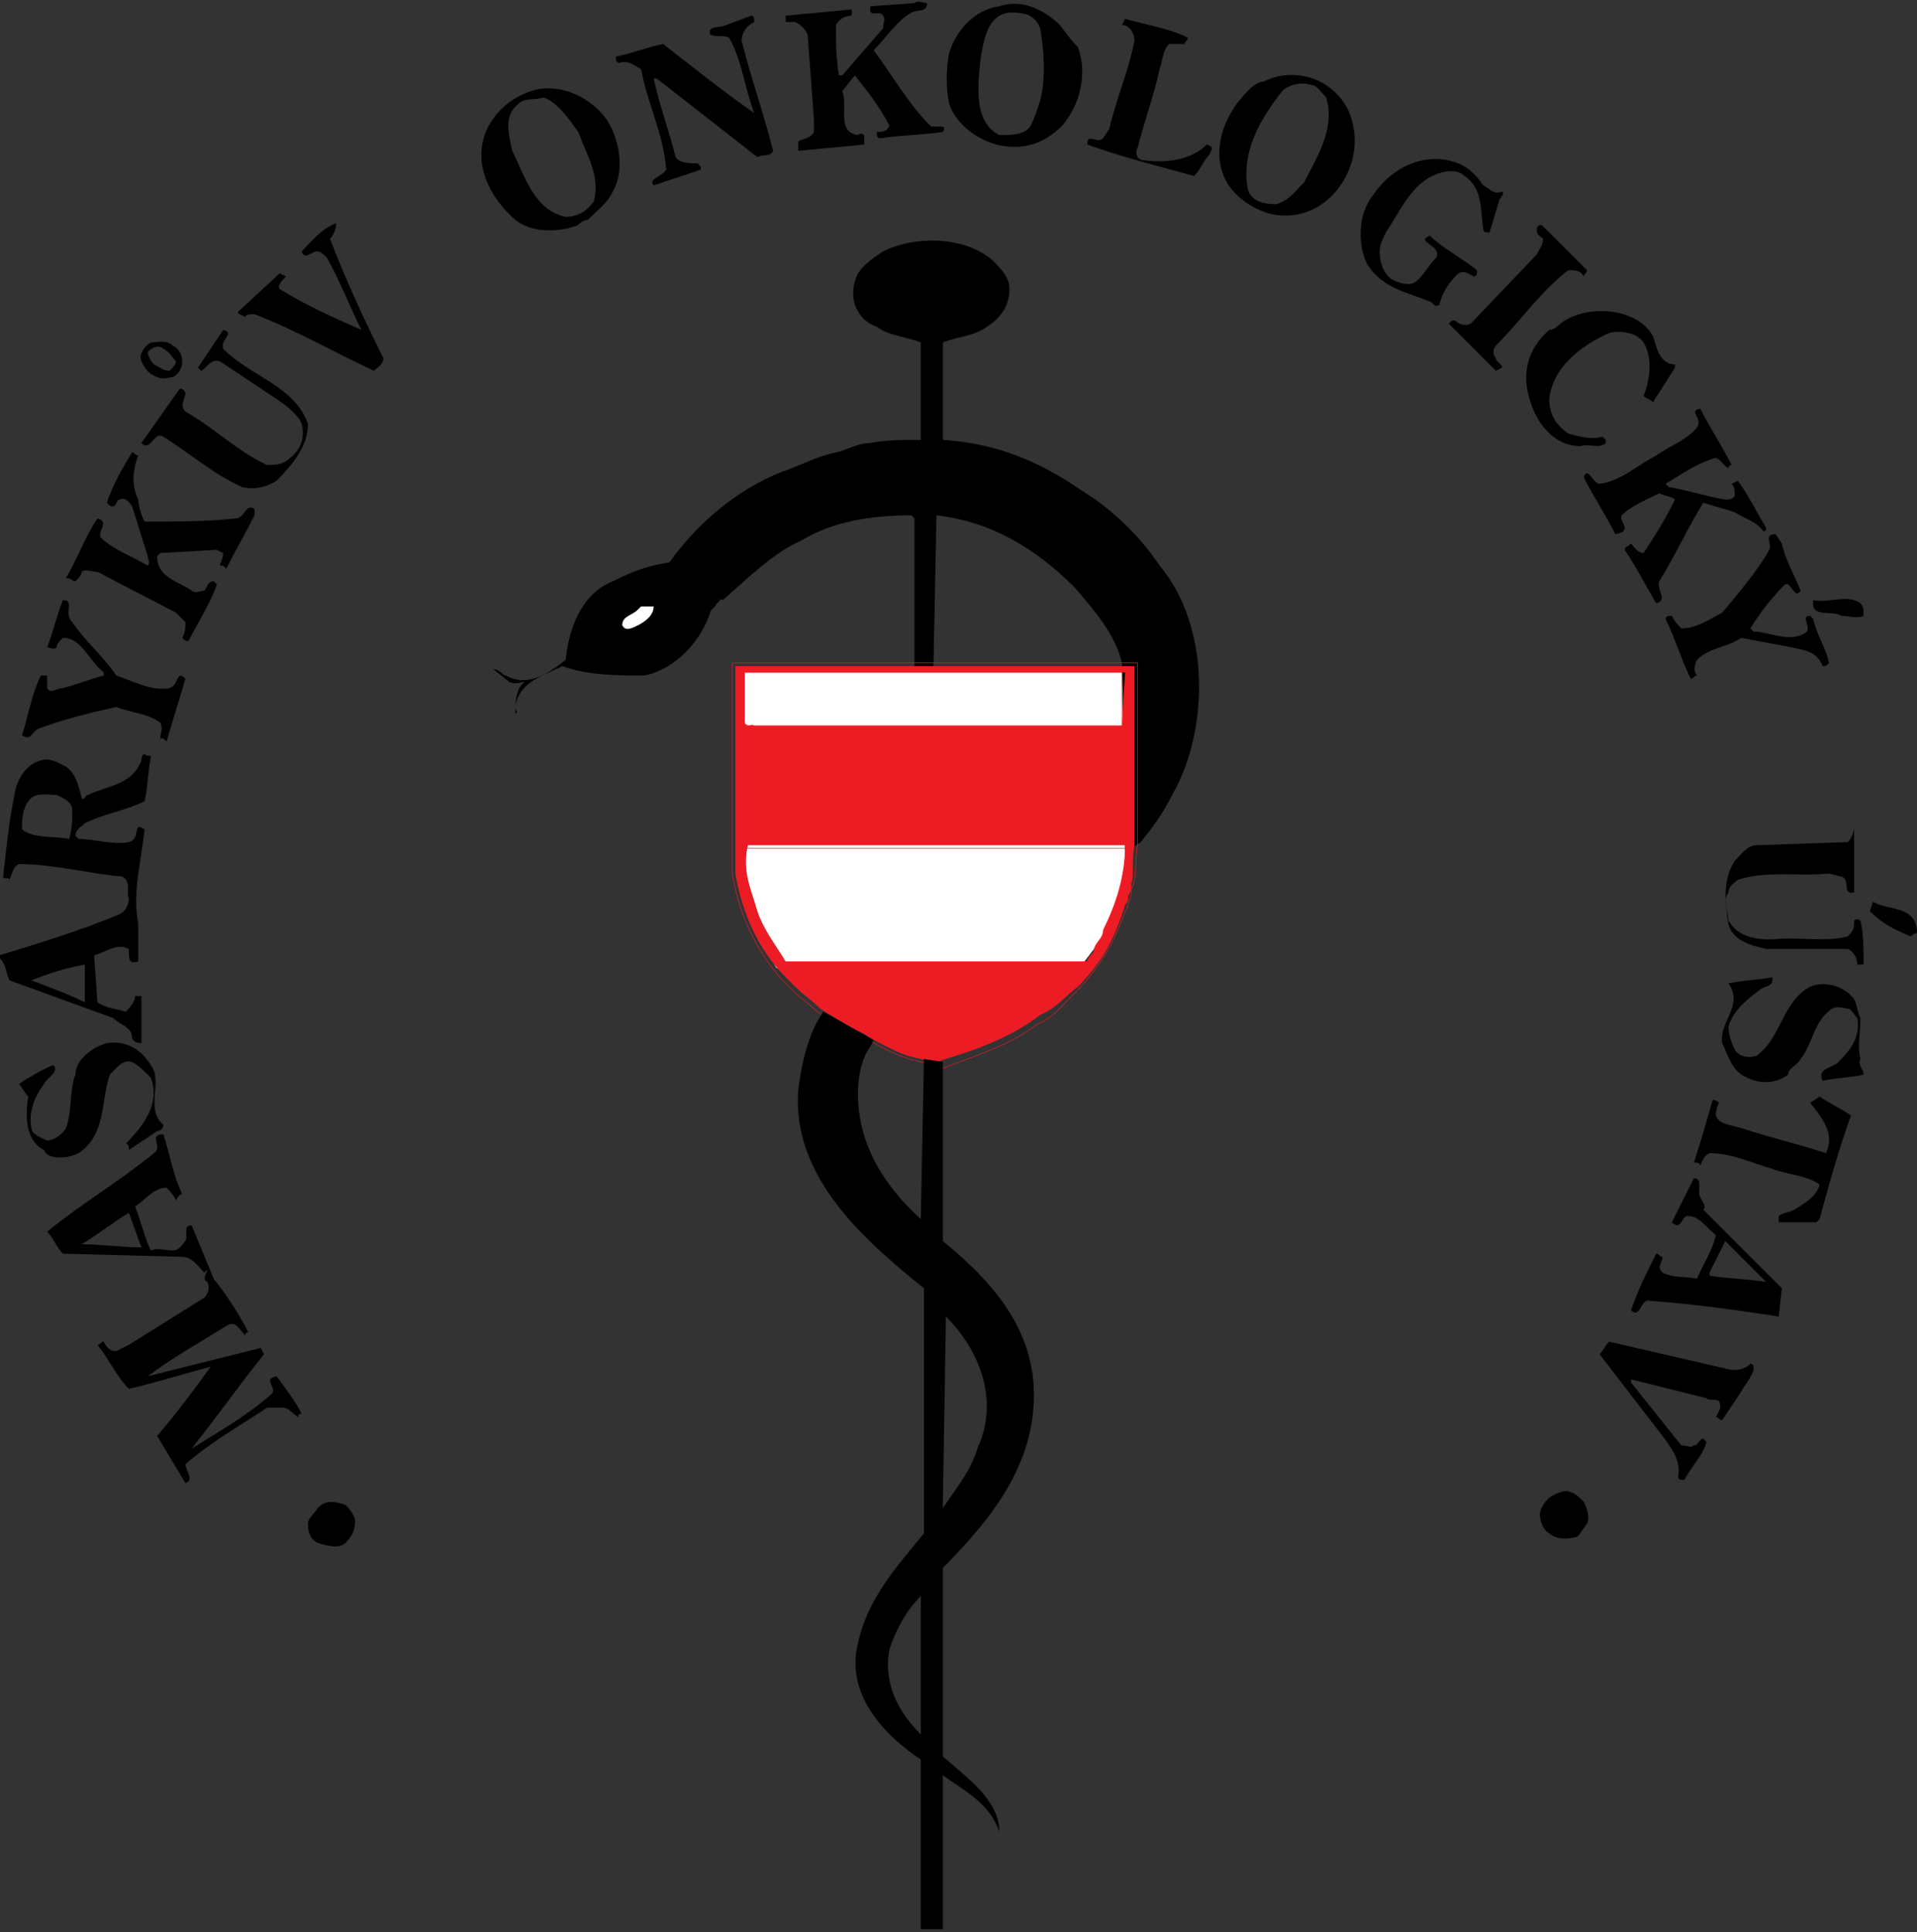 <?xml version="1.0" encoding="utf-8"?>
<!-- Generator: Adobe Illustrator 18.0.0, SVG Export Plug-In . SVG Version: 6.00 Build 0)  -->
<!DOCTYPE svg PUBLIC "-//W3C//DTD SVG 1.1//EN" "http://www.w3.org/Graphics/SVG/1.1/DTD/svg11.dtd">
<svg version="1.1" id="Layer_2" xmlns="http://www.w3.org/2000/svg" xmlns:xlink="http://www.w3.org/1999/xlink" x="0px" y="0px"
	 width="61px" height="61.5px" viewBox="0 0 61 61.5" enable-background="new 0 0 61 61.5" xml:space="preserve">
<rect x="0" y="0" width="61" height="61.5" fill="#333333" stroke="none"/>
<g>
	<path d="M36.9,18c-0.6-0.9-1.5-1.8-2.5-2.4c-1.3-0.9-2.7-1.5-4.4-1.6L30,14v-3.1c0.5-0.2,1-0.2,1.4-0.5c0.5-0.3,0.8-0.8,0.7-1.4
		c-0.1-0.3-0.3-0.5-0.5-0.7c-0.9-0.8-2.5-0.8-3.5-0.3c-0.3,0.2-0.6,0.4-0.8,0.7c-0.2,0.4-0.2,0.9,0,1.2c0.1,0.2,0.3,0.4,0.6,0.5
		c0.4,0.3,0.9,0.3,1.4,0.5l0,3.1L29.2,14c-0.5,0-1,0-1.5,0.1c-0.4,0-0.7,0.2-1.1,0.3c-0.5,0.1-0.9,0.3-1.4,0.5
		c-1.5,0.5-2.9,1.6-3.9,3c-0.7,0.1-1.2,0.3-1.8,0.6c-1,0.4-1.4,1.5-1.5,2.5c-0.5,0.4-1.2,0.9-1.9,0.5c-0.1,0-0.2-0.2-0.4-0.2
		l0.5,0.4c0.2,0.1,0.4,0,0.5,0c-0.3,0.2-0.3,0.7-0.3,1c0.1,0,0-0.1,0-0.2c0.1-0.8,0.9-1,1.5-1.3c0.8,0.3,1.8,0.3,2.6,0.3
		c1-0.2,1.8-1.1,2.1-2c0-0.1,0.2-0.2,0.2-0.3c0.1,0,0.1-0.2,0.2-0.1c0.8-0.7,1.6-1.5,2.5-1.9c1-0.6,2.2-0.8,3.5-0.8l0.1,0.1l0,4.8
		l0.6,0l0.1-4.9c1.7,0.2,3.1,1,4.4,2.3c0.6,0.7,1.3,1.5,1.5,2.4L36,27l0.3-0.2c0.4-0.5,0.7-0.9,1-1.5C38.5,23.2,38.5,19.9,36.9,18"
		/>
	<polyline fill="#FFFFFF" points="23.5,21.4 35.7,21.3 35.8,27.6 35.5,29.3 34.2,31 31.3,31.6 26,31.2 24.7,30.8 23.8,29.1 
		23.5,27.2 23.5,21.5 	"/>
	<path fill="#ED1C24" d="M36.1,26.9l0-0.2l0-5.5l-5.8,0l-0.9,0l-6,0l0,6.6c0.2,1.2,0.7,2.4,1.6,3.3l0.3,0.3c0.3,0.3,0.5,0.4,0.8,0.7
		c0,0,1.1,0.7,1.4,0.8h0c0.1,0.1,0.5,0.3,0.7,0.4c0.4,0.2,0.6,0.3,1.1,0.4l0.5,0.1l0.3-0.1c1-0.3,2.1-0.7,3-1.4
		c0.5-0.2,0.8-0.6,1.2-0.9c0.8-0.8,1.2-1.6,1.5-2.6c0.1-0.1,0.1-0.2,0.1-0.3c0.1-0.1,0.1-0.3,0.1-0.4C36.1,27.9,36,27.4,36.1,26.9
		 M35.1,29.6c0,0.3-0.3,0.4-0.3,0.7c-0.1,0.1-0.2,0.2-0.2,0.3l-9.6,0c-0.3-0.5-0.7-1-0.9-1.6c-0.2-0.7-0.5-1.3-0.3-2.1h12
		C35.8,27.9,35.5,28.8,35.1,29.6 M35.7,23.1l-11.4,0c-0.1,0-0.2,0-0.3,0c-0.1-0.1-0.2,0.1-0.3-0.1l0-1.6l0.5,0l11.6,0L35.7,23.1
		L35.7,23.1z"/>
	<path fill="none" stroke="#ED1C24" stroke-width="1.700000e-02" d="M36.2,26.9l0-0.2l0-5.6l-5.9,0l-0.9,0l-6.1,0l0,6.7
		c0.2,1.2,0.7,2.4,1.6,3.4l0.3,0.3c0.3,0.3,0.5,0.4,0.8,0.7c0,0,1.2,0.7,1.5,0.8h0c0.1,0.1,0.5,0.3,0.7,0.4c0.4,0.2,0.7,0.3,1.1,0.4
		l0.5,0.1L30,34c1-0.4,2.1-0.7,3-1.4c0.5-0.2,0.8-0.6,1.2-1c0.8-0.8,1.3-1.7,1.6-2.6c0.1-0.1,0.1-0.2,0.1-0.3
		c0.1-0.1,0.1-0.3,0.1-0.4C36.2,27.9,36.1,27.4,36.2,26.9z M35.2,29.7c0,0.3-0.3,0.4-0.3,0.7c-0.1,0.1-0.2,0.2-0.2,0.3l-9.8,0
		c-0.3-0.5-0.7-1-0.9-1.6c-0.2-0.7-0.5-1.3-0.3-2.1h12.2C35.9,27.9,35.6,28.8,35.2,29.7z M35.7,23.1l-11.6,0c-0.1,0-0.2,0-0.3,0
		c-0.1-0.1-0.2,0.1-0.3-0.1l0-1.6l0.5,0l11.7,0L35.7,23.1L35.7,23.1z"/>
	<g>
		<defs>
			<rect id="SVGID_1_" x="0" width="61" height="61.5"/>
		</defs>
		<clipPath id="SVGID_2_">
			<use xlink:href="#SVGID_1_"  overflow="visible"/>
		</clipPath>
		<path clip-path="url(#SVGID_2_)" d="M29.6,4c-0.7-0.7-1.2-1.6-1.8-2.4c0.4-0.4,0.7-0.9,1.2-1.2c0.2-0.1,0.5,0,0.5-0.3
			c-0.1,0-0.3-0.1-0.4,0l-1.4,0.1c-0.1,0.4,0.3,0.1,0.4,0.3c0.1,0.1,0,0.2,0,0.4l-1.3,1.5h-0.1c-0.1-0.5-0.1-1.1-0.1-1.6
			c0.1-0.2,0.3-0.3,0.5-0.3l0-0.2l-2.1,0.2v0.2h0.3c0.2,0.1,0.3,0.2,0.4,0.4l0.2,2.7l0,0.4c-0.1,0.2-0.3,0.2-0.5,0.3
			c0,0.1,0,0.2,0,0.3l2.1-0.2V4.3c0,0-0.1-0.1-0.2,0c-0.7-0.1-0.3-0.9-0.5-1.4l0.4-0.5C27.6,2.9,28,3.4,28.3,4
			c-0.1,0.2-0.2,0.2-0.4,0.2c0,0.1,0,0.2,0.1,0.2c0.7-0.1,1.3-0.1,2-0.2C30.2,3.9,29.7,4.1,29.6,4"/>
	</g>
	<path d="M33.5,0.6C33,0.2,32.4,0,31.8,0.2c-0.8,0.1-1.4,0.8-1.6,1.5c-0.1,0.5-0.1,1.1,0,1.6c0.2,0.6,0.8,1.1,1.5,1.3
		c0.8,0.2,1.5,0,2.1-0.6c0.6-0.7,0.8-1.7,0.5-2.5C33.9,1.1,33.8,0.8,33.5,0.6 M33.1,3.2C33,3.5,32.9,3.8,32.8,4
		c-0.2,0.3-0.6,0.3-1,0.3c-0.8-0.4-0.7-1.5-0.6-2.4c0.1-0.6,0.2-1.4,0.9-1.5c0.4,0,0.8,0,1,0.5C33.2,1.5,33.3,2.4,33.1,3.2"/>
	<path d="M24,0.7c0-0.1,0-0.2-0.1-0.2l-0.8,0.3c-0.2,0.1-0.6,0-0.5,0.3c0.2,0.1,0.4,0,0.6,0.1c0.4,0.7,0.5,1.6,0.8,2.4l0,0
		C23,2.9,22,2.1,21.1,1.4c-0.5,0.1-1,0.3-1.5,0.4c0,0.1,0,0.2,0.1,0.2c0.3-0.1,0.5,0.1,0.7,0.2c0.2,1.1,0.7,2,0.8,3.2
		c-0.1,0.2-0.6,0.3-0.4,0.5l1.5-0.5c0-0.1,0-0.1-0.1-0.2c-0.2,0-0.6,0-0.7-0.2c-0.2-0.8-0.5-1.6-0.7-2.5c0,0,0.1,0,0.1,0L24.1,5
		c0.2-0.1,0.4,0,0.5-0.2c-0.3-1.2-0.7-2.3-1-3.5C23.6,1,23.8,0.8,24,0.7"/>
	<path d="M38.4,4.6c-0.5,0.5-1.3,0.6-2,0.5c-0.2,0-0.3-0.2-0.2-0.4c0.2-0.8,0.5-1.6,0.7-2.5C37,1.9,37,1.6,37.2,1.4
		c0.1,0,0.3,0,0.5,0c0-0.1,0.1-0.1,0.1-0.2c-0.6-0.3-1.3-0.4-2-0.6l-0.1,0.2l0.1,0c0.2,0.1,0.3,0.3,0.3,0.5c-0.2,1-0.6,1.9-0.8,2.8
		l-0.2,0.3c-0.2,0.2-0.5-0.2-0.5,0.2c1.1,0.4,2.3,0.7,3.4,1c0.2-0.2,0.3-0.5,0.5-0.7C38.5,4.8,38.7,4.7,38.4,4.6"/>
	<path d="M40.2,2.6c-0.2,0-0.4,0.2-0.5,0.3c-0.7,0.7-1.1,1.7-0.8,2.6c0.2,0.6,0.8,1.1,1.5,1.3C41.2,7,42,6.7,42.5,6.1
		c0.6-0.7,0.8-1.7,0.4-2.6C42.4,2.5,41.2,2.1,40.2,2.6 M41.5,5.8c-0.3,0.3-0.5,0.6-0.9,0.7c-0.4,0-0.8-0.1-0.9-0.5
		c-0.2-1.2,0.4-2.2,1.1-3.1c0.2-0.2,0.6-0.3,0.9-0.2c0.2,0,0.3,0.2,0.5,0.4C42.5,4.1,41.9,5,41.5,5.8"/>
	<path d="M16.9,2.9c-0.6,0.2-1.1,0.6-1.4,1.2c-0.5,1.1,0.1,2.2,0.9,2.9c0.5,0.4,1.3,0.4,1.9,0.2c0.1,0,0.2-0.2,0.4-0.2
		c0.3-0.3,0.6-0.5,0.8-0.9c0.4-0.7,0.2-1.7-0.2-2.3C18.8,3.1,17.8,2.6,16.9,2.9 M18.9,6.4c-0.2,0.3-0.5,0.5-0.9,0.5
		c-1-0.2-1.3-1.3-1.7-2.1c-0.1-0.5-0.3-1.1,0.2-1.5c0.2-0.2,0.5-0.1,0.8-0.2c0.5,0.2,0.8,0.7,1.1,1.1C18.7,5,19.1,5.6,18.9,6.4"/>
	<path d="M46.4,8.7c0.2-0.1,0.3,0,0.5,0.1C47,8.8,47,8.7,47,8.6c-0.5-0.4-1.1-0.7-1.5-1.1c-0.5,0.2,0.4,0.3,0.2,0.7
		C45.4,8.5,45.3,8.8,45,9c-0.2,0.1-0.5,0-0.7-0.1c-0.3-0.2-0.4-0.6-0.4-0.9c0-0.2,0.1-0.4,0.2-0.6c0.4-0.6,0.7-1.3,1.3-1.7
		c0.3-0.2,0.9-0.4,1.2-0.1c0.6,0.4,0.5,1.1,0.6,1.7c0,0.1,0.1,0.1,0.2,0.1l0.3-1c0-0.1,0.2-0.2,0.1-0.3c-0.3,0.1-0.4-0.1-0.6-0.2
		c-0.2-0.3-0.5-0.6-0.8-0.7c-1-0.4-2.1,0.1-2.7,1c-0.5,0.6-0.5,1.6-0.2,2.2c0.5,0.8,1.3,0.9,2,1.2c0.1,0,0.1,0.2,0.3,0.1
		C45.9,9.3,46.1,9,46.4,8.7"/>
	<path d="M10.7,7.1L10.7,7.1C10.2,7.3,9.9,7.7,9.6,8C9.7,8.3,9.9,8,10.1,8c0.1,0,0.2,0.1,0.3,0.2c0.4,0.7,0.7,1.5,1.1,2.3l0,0
		c-0.9-0.4-1.8-0.8-2.6-1.3C8.8,9.1,9,8.9,9.1,8.8L8.9,8.7L7.6,9.9c-0.1,0.1,0.1,0.1,0.2,0.2C7.8,10,8,10,8.1,10
		c1.3,0.5,2.5,1.2,3.8,1.8c0.1-0.1,0.3-0.2,0.3-0.4c-0.6-1.2-1.2-2.5-1.7-3.8C10.6,7.5,10.7,7.3,10.7,7.1"/>
	<path d="M47.6,11.4c-0.1-0.1-0.1-0.3,0-0.4c0.8-0.8,1.4-1.7,2.3-2.4c0.2,0,0.4,0,0.5,0.2c0-0.1,0.1-0.1,0.1-0.2l-1.4-1.4
		c-0.1-0.1-0.2,0-0.2,0.1c0,0.2,0.1,0.2,0.2,0.3c0,0.2-0.1,0.3-0.2,0.5l-2.1,2.2c-0.2,0.1-0.4,0-0.5-0.1c-0.1,0-0.1,0-0.2,0.1
		c0.5,0.5,1,1,1.5,1.5l0.2-0.1C47.8,11.6,47.6,11.5,47.6,11.4"/>
	<path d="M50.3,14.2c0.2-0.1,0.6,0.1,0.8-0.1c0-0.1,0-0.1-0.1-0.2c-0.4,0.1-0.7,0-1.1-0.1c-0.4-0.3-0.6-0.6-0.6-1.1
		c0.1-1,1-1.7,1.9-2.1c0.4-0.1,0.9,0,1.1,0.3c0.3,0.5,0.2,1.2,0,1.7c0.1,0.1,0.2,0.1,0.3,0.2l0.7-1.1v-0.1c-0.5,0-0.6-0.6-0.7-0.9
		c-0.5-0.9-2-1-2.8-0.5c-0.2,0.1-0.3,0.3-0.5,0.3c-0.7,0.6-0.9,1.4-0.6,2.3C49,13.7,49.6,14.2,50.3,14.2"/>
	<path d="M7.1,11.1c-0.1-0.3,0.4-0.5,0-0.6l-0.8,1.2l0.1,0.1c0.2-0.1,0.3-0.4,0.6-0.3l1.8,1.2c0.3,0.2,0.7,0.5,0.8,0.8
		c0.1,0.4,0,0.8-0.4,1.1c-0.2,0.2-0.5,0.2-0.7,0.2c-0.9-0.4-1.7-1.2-2.6-1.7c-0.2-0.2,0-0.4,0-0.6c0,0-0.1-0.2-0.2-0.1l-1.2,1.7
		c0.3,0.3,0.4-0.4,0.7-0.2c0.8,0.5,1.6,1.2,2.5,1.6c0.4,0.1,0.8,0,1.1-0.2c0.5-0.5,1-1.1,1-1.8C9.4,12.3,8,12,7.1,11.1"/>
	<path d="M5,12c0.2,0.1,0.4,0,0.5,0c0.2-0.1,0.3-0.3,0.3-0.5c0-0.2-0.1-0.4-0.3-0.5c-0.2-0.2-0.5-0.1-0.7-0.1
		c-0.2,0.1-0.4,0.4-0.3,0.6C4.6,11.7,4.7,11.9,5,12 M5.2,11.1c0.2,0.1,0.3,0.3,0.4,0.4c0,0.1-0.1,0.2-0.2,0.3
		c-0.2,0-0.3-0.1-0.5-0.2c-0.1-0.1-0.2-0.3-0.2-0.4C4.9,11,5.1,11,5.2,11.1"/>
	<path d="M51.6,16.4c0.3-0.3,0.8-0.5,1.2-0.7c0.2,0.1,0.4,0.1,0.5,0.2c-0.3,0.6-0.6,1.1-1,1.7c-0.2,0-0.3-0.2-0.4-0.3
		c-0.1,0.1-0.2,0.1-0.2,0.2c0.4,0.6,0.7,1.2,1,1.7c0.4-0.1,0-0.4,0.1-0.7c0.5-0.8,0.9-1.7,1.4-2.5c0.3,0.1,0.7,0.2,1,0.3
		c0.3,0.2,0.7,0.3,0.9,0.6c0.1,0,0.1,0,0.1-0.1c-0.3-0.5-0.6-1.1-0.9-1.5l-0.2,0.1c0.1,0.1,0.1,0.2,0.1,0.4
		c-0.1,0.1-0.2,0.1-0.3,0.1c-0.6-0.1-1.2-0.3-1.8-0.4l-0.1-0.1c0.5-0.3,0.9-0.6,1.5-0.8c0.2-0.1,0.3,0.2,0.5,0.3
		c0-0.1,0.1-0.1,0.1-0.1c-0.3-0.6-0.7-1.2-1-1.8c-0.4,0.1,0.1,0.3-0.1,0.6c-0.3,0.4-0.9,0.6-1.3,0.9c-0.6,0.3-1.1,0.8-1.8,0.9
		c-0.2,0-0.4-0.6-0.5-0.2c0.3,0.6,0.7,1.2,1,1.8C52,16.9,51.5,16.6,51.6,16.4"/>
	<path d="M2.4,18.5c0.1-0.1,0.2-0.2,0.2-0.3c0.1-0.1,0.3,0,0.5,0l2.5,1.3l0.3,0.3c0,0.2,0,0.3-0.1,0.5c0.1,0.1,0.1,0.1,0.2,0.1
		c0.3-0.6,0.7-1.2,0.9-1.8l-0.1-0.1c-0.2,0-0.2,0.2-0.3,0.3c-0.1,0-0.3,0.1-0.4,0C5.7,18.5,5,18.4,5,17.7l0.1-0.1l1.8-0.1l0.2,0.1
		C7.1,17.8,7,17.9,7,18c0.1,0,0.1,0,0.2,0.1c0.3-0.6,0.6-1.1,0.9-1.7l0-0.2c-0.3-0.2-0.3,0.3-0.6,0.3c-0.9,0.1-1.9,0.1-2.9,0.1
		c-0.1-0.2-0.2-0.5-0.2-0.7c-0.2-0.4-0.2-0.9,0-1.4c-0.1,0-0.1-0.1-0.2-0.1c-0.3,0.5-0.6,1-0.8,1.6l0.1,0.1c0.2,0.1,0.2-0.2,0.3-0.2
		C4,15.8,4.1,16,4.2,16.1l0.5,1.6c0,0.1,0.1,0.2,0,0.3c-0.5-0.3-1.1-0.5-1.5-0.9c-0.1-0.2,0.3-0.5-0.1-0.6c-0.4,0.6-0.6,1.2-1,1.9
		C2.3,18.4,2.3,18.5,2.4,18.5"/>
	<path d="M56.3,17.5c-0.4,0.7-1,1.4-1.5,2C54.4,19.7,54,20,53.5,20c-0.1-0.1-0.2-0.2-0.3-0.4c-0.1,0-0.2,0-0.2,0.1
		c0.3,0.6,0.5,1.3,0.8,1.9c0.1,0,0.1-0.1,0.2-0.1c-0.1-0.1-0.1-0.3,0-0.5c0.4-0.4,1-0.4,1.4-0.7l1.6,0.3c0.4,0.1,0.8,0.1,1,0.6
		c0.1,0,0.1,0,0.2-0.1c-0.1-0.5-0.4-0.9-0.5-1.4l-0.1-0.1c-0.3,0,0,0.3-0.1,0.5c-0.5,0.4-1.2,0-1.7,0l-0.1-0.1
		c0.3-0.5,0.7-1,1.1-1.4c0.2-0.1,0.3,0.5,0.5,0.2c-0.2-0.5-0.5-1-0.6-1.5L56.5,17C56.1,17,56.4,17.3,56.3,17.5"/>
	<path d="M58.6,19.6c0.2,0,0.5,0.1,0.7,0c0-0.2,0-0.3-0.1-0.4c-0.4-0.3-1,0-1.5-0.1C57.6,19.7,58.3,19.4,58.6,19.6"/>
	<path d="M1.2,23.2c0.8-0.3,1.6-0.5,2.5-0.7c0.5,0.2,1,0.2,1.4,0.5c0.1,0.2,0,0.3,0,0.5c0.1,0,0.1,0,0.2,0.1c0.2-0.7,0.4-1.3,0.6-2
		c-0.3-0.3-0.2,0.2-0.5,0.3c-0.6,0.1-1.1-0.2-1.7-0.4c-0.4-0.6-1-1.1-1.4-1.7C2,19.5,2.4,19.1,2,19.1c-0.2,0.5-0.3,1-0.5,1.5
		c0.1,0,0.2,0.1,0.3,0c0-0.1,0.1-0.2,0.2-0.3c0.6,0,0.8,0.7,1.3,1.1l0,0.1c-0.4,0.1-0.9,0.3-1.3,0.4c-0.2,0-0.4,0.2-0.5,0
		c0-0.1,0-0.3,0-0.4l-0.2,0c-0.3,0.6-0.4,1.3-0.6,1.9l0,0C1,23.6,1,23.3,1.2,23.2"/>
	<path d="M4.2,33c0,0.1,0.1,0.2,0.3,0.2l0-1.5c-0.1,0-0.2,0-0.2,0c0,0.2-0.2,0.4-0.3,0.5c-0.3-0.1-0.6-0.1-0.9-0.3l-0.1-1.4L3,30.4
		c0.4-0.1,0.7-0.4,1.1-0.2v0.1c0,0.2,0,0.4,0.3,0.3v-1.2c-0.2-1,0.1-2,0.2-3c-0.4-0.3-0.1,0.3-0.5,0.4c-0.5,0.1-1.1-0.1-1.6-0.1
		l-0.1-0.1c0-0.2,0.2-0.3,0.3-0.4c0.6-0.3,1.3-0.4,1.9-0.7c0.1-0.4,0.1-0.9,0.2-1.4c0-0.1-0.1,0-0.2-0.1c-0.1,0-0.1,0.2-0.1,0.2
		C4.2,25,3.4,25,2.8,25.3c-0.1,0-0.1,0.2-0.2,0.1c-0.1-0.4-0.2-0.8-0.5-1c-0.2-0.1-0.5-0.3-0.8-0.2c-0.4,0.1-0.7,0.5-0.8,0.9
		C0.3,26,0.2,27,0.1,27.9c0,0.1,0.2,0,0.2,0.1c0.1-0.2,0.1-0.4,0.3-0.5c1.1,0,2.2,0.3,3.3,0.4c0.3,0.2,0.1,0.5,0.2,0.7
		c0,0.2-0.1,0.4-0.3,0.5C2.6,29.6,1.3,30,0,30.4v0.1c0.2,0.2,0.2,0.5,0.3,0.7l3.3,1.2C3.8,32.6,4.2,32.7,4.2,33 M2.2,26.7
		c-0.5-0.1-1.1,0-1.5-0.3c0-0.3,0-0.6,0.2-0.9c0.2-0.3,0.6-0.2,0.9-0.2c0.2,0.1,0.5,0.2,0.5,0.5C2.3,26,2.3,26.4,2.2,26.7 M1,31.2
		c0.5-0.2,1.1-0.4,1.7-0.5l0,1.2C2.1,31.6,1.5,31.4,1,31.2"/>
	<g>
		<defs>
			<rect id="SVGID_3_" x="0" width="61" height="61.5"/>
		</defs>
		<clipPath id="SVGID_4_">
			<use xlink:href="#SVGID_3_"  overflow="visible"/>
		</clipPath>
		<path clip-path="url(#SVGID_4_)" d="M59,29.3c0,0.2,0,0.3-0.2,0.5c-0.7,0.2-1.6,0-2.4,0.1c-0.6,0-1.1-0.1-1.4-0.6
			c0-0.3-0.2-0.6,0-0.9c0-0.2,0.2-0.3,0.3-0.4c0.9-0.3,2-0.1,2.9-0.2l0.4,0.1c0.3,0.1,0,0.6,0.4,0.5c0-0.7,0-1.4,0-2.1H59
			c0,0.2-0.1,0.4-0.2,0.5l-2.9,0.1c-0.3,0-0.5,0.3-0.7,0.5c-0.4,0.6-0.3,1.4-0.2,2c0.1,0.5,0.7,0.7,1.2,0.8l2.6,0
			c0.2,0.1,0.3,0.3,0.3,0.5c0.1,0,0.2,0,0.2,0c0-0.5,0-1-0.1-1.4C59.2,29.3,59.1,29.2,59,29.3"/>
		<path clip-path="url(#SVGID_4_)" d="M59.6,28.7l-0.1,0.3c0.4,0.4,0.8,0.6,1.3,0.8c0,0,0.1-0.1,0.2-0.1C61,28.8,60.1,29,59.6,28.7"
			/>
	</g>
	<path d="M59.2,32.4c-0.1-0.2-0.1-0.4-0.2-0.6c-0.3-0.4-0.9-0.6-1.4-0.4c-0.9,0.5-0.9,1.6-1.7,2.2c-0.3,0.1-0.6,0-0.7-0.2
		c-0.1-0.2-0.2-0.5-0.2-0.7c0.1-0.5,0.6-0.9,1-1.2c0.1-0.1,0.4-0.1,0.4-0.3l0-0.1c-0.5,0.1-1,0.1-1.4,0.2c0.5,0.7-0.3,1.2-0.2,1.9
		c0.2,0.4,0.3,0.9,0.8,1.1c0.4,0.2,0.9,0.2,1.3-0.1c0-0.2,0.3-0.3,0.4-0.5c0.4-0.5,0.4-1.2,1-1.6c0.2-0.1,0.4,0,0.5,0
		c0.1,0,0.2,0.2,0.3,0.3c0.1,0.6-0.2,1-0.6,1.4c-0.2,0.2-0.7,0.2-0.5,0.6c0.4-0.1,0.9-0.1,1.3-0.2c0-0.2-0.2-0.3-0.1-0.5
		C59.1,33.3,59.2,32.9,59.2,32.4"/>
	<path d="M2.5,36.7c0.9-0.6,0.7-1.7,1-2.5c0.2-0.2,0.4-0.5,0.7-0.4c0.2,0.1,0.4,0.3,0.6,0.5c0.3,0.8-0.2,1.5-0.8,2.1
		c0.1,0,0.1,0.1,0.1,0.2L5,36c0.1,0,0.2-0.1,0.2-0.2c-0.6-0.5,0-1.4-0.4-1.9c-0.3-0.5-0.8-0.8-1.4-0.7c-0.4,0.1-1,0.5-1,1
		c-0.2,0.5-0.1,1.2-0.3,1.7c-0.1,0.2-0.4,0.4-0.6,0.4c-0.2-0.1-0.5-0.2-0.5-0.4c-0.1-0.5,0.1-1,0.4-1.4c0.1-0.2,0.5-0.4,0.3-0.6
		c-0.3,0.1-0.8,0.4-1.1,0.6c0.1,0.1,0.2,0.3,0.3,0.4c-0.1,0.6-0.1,1.4,0.5,1.7C1.5,36.9,2.1,36.9,2.5,36.7"/>
	<path d="M57.6,35.1c0.4,0.5,0.8,1,0.5,1.6c-0.9-0.3-1.8-0.5-2.7-0.8c-0.3-0.1-0.7-0.1-0.8-0.4c0-0.1,0-0.2,0.1-0.4
		c-0.1-0.1-0.2-0.1-0.2-0.1c-0.2,0.7-0.4,1.4-0.6,2c0.1,0,0.2,0,0.2,0.1c0.1-0.2,0.1-0.3,0.3-0.4c0.7,0,1.3,0.3,2,0.5
		c0.5,0.2,1.1,0.2,1.5,0.5c-0.1,0.4-0.5,0.6-0.8,0.8c-0.2,0.1-0.4,0.1-0.5,0.2c0,0.1,0,0.2,0,0.2l1.2,0l0.1-0.1
		c0.3-1.1,0.6-2.2,1-3.3c-0.3-0.2-0.7-0.4-1-0.6L57.6,35.1z"/>
	<path d="M8.6,44.4c-0.8,0.7-1.7,1.2-2.5,1.7l0,0c0.8-1,1.5-2,2.3-3l-0.1-0.2l-3.6,0.9l0,0c0.8-0.6,1.7-1.1,2.5-1.6
		c0.3-0.2,0.4,0.1,0.6,0.3c0-0.1,0.1-0.1,0.1-0.1c-0.3-0.6-0.7-1.2-1.1-1.7L6.1,39c-0.3,0-0.1,0.3-0.2,0.5c-0.1,0.1-0.2,0.3-0.4,0.3
		c-0.2,0-0.5-0.1-0.7,0c-0.2-0.4-0.3-0.9-0.5-1.4c0.3-0.2,0.6-0.6,1-0.6c0.1,0.1,0.2,0.2,0.3,0.4C5.7,38,5.8,38,5.8,38
		c-0.3-0.6-0.4-1.3-0.6-1.9c-0.5,0,0,0.4-0.3,0.6c-1.1,0.9-2.3,1.6-3.4,2.5c0.2,0.2,0.3,0.5,0.5,0.7L5.8,40c0.3,0,0.5,0.3,0.7,0.5
		l0.1-0.1c0,0.1-0.2,0.3,0,0.4c0.1,0.2,0,0.4-0.1,0.5l-2.4,1.5l-0.4,0.2c-0.2,0-0.3-0.1-0.4-0.3c-0.1,0-0.1,0.1-0.2,0.1
		c0.4,0.5,0.6,1,1,1.4c0.9-0.2,1.8-0.5,2.6-0.7l0,0c-0.5,0.7-1.1,1.5-1.7,2.2c0.3,0.5,0.6,1,0.9,1.5c0.3-0.1,0-0.4,0-0.6
		c0.8-0.7,1.7-1.2,2.6-1.8L9,44.8c0.2,0,0.3,0.2,0.5,0.3C9.5,45,9.5,45,9.6,45c-0.2-0.4-0.5-0.8-0.8-1.2C8.3,43.9,8.9,44.2,8.6,44.4
		 M2.6,39.6c0.5-0.3,1-0.7,1.5-1l0.4,1.1C3.9,39.7,3.2,39.6,2.6,39.6"/>
	<path d="M54.1,38.1c-0.1-0.2,0.1-0.6-0.2-0.6l-0.7,1.4c0.3,0.3,0.3-0.2,0.5-0.2c0.4,0,0.6,0.4,0.9,0.6c-0.1,0.5-0.4,0.9-0.6,1.4
		c-0.4-0.1-0.7,0-1.1-0.2c-0.2-0.2,0-0.3,0-0.5c-0.1,0-0.1-0.1-0.2-0.1c-0.3,0.6-0.6,1.2-0.8,1.8c0.3,0.3,0.3-0.4,0.6-0.3
		c1.4,0.1,2.8,0.3,4.1,0.5l0.1-0.9l-2.5-2.5C54.3,38.4,54.2,38.3,54.1,38.1 M56.2,40.8L56.2,40.8c-0.6-0.1-1.2-0.1-1.8-0.2v-0.1
		l0.5-1L56.2,40.8z"/>
	<path d="M55.7,43.4c-0.2,0.2-0.4,0.2-0.6,0.2c-1.3-0.3-2.6-0.6-3.9-0.9c-0.1,0.1-0.2,0.3-0.3,0.4l2,2.6c0.3,0.4,0.6,0.8,0.5,1.3
		c0,0.1,0.1,0.1,0.2,0.1c0.2-0.4,0.6-0.8,0.7-1.2c-0.2-0.3-0.2,0.1-0.4,0.1c-0.1,0.1-0.2,0-0.4,0l-1.6-2c0,0,0-0.1,0-0.1
		c0.8,0.2,1.6,0.4,2.4,0.6c0.1,0.1,0.3,0,0.4,0.1c0.1,0.2,0,0.3-0.1,0.5c0.1,0,0.1,0.1,0.2,0.1l0.6-0.9c0.1-0.2,0.3-0.4,0.4-0.7
		C55.8,43.5,55.8,43.4,55.7,43.4"/>
	<path d="M50,47.5c-0.2-0.1-0.4,0-0.6,0.1c-0.2,0.1-0.4,0.4-0.4,0.6c0,0.2,0.1,0.5,0.3,0.6c0.2,0.2,0.6,0.2,0.9,0.1
		c0.1-0.1,0.2-0.3,0.3-0.4c0.1-0.2,0-0.5-0.1-0.7C50.3,47.7,50.1,47.5,50,47.5"/>
	<path d="M11,47.9c-0.3-0.1-0.6-0.2-0.9,0.1c-0.1,0.2-0.3,0.3-0.3,0.5c0,0.3,0.1,0.5,0.3,0.6c0.3,0.1,0.7,0.2,0.9,0
		c0.2-0.2,0.3-0.4,0.3-0.7C11.3,48.3,11.2,48.1,11,47.9"/>
	<path d="M30,55.9v-6c1.6-1.6,2.9-3.3,2.9-5.5c0-2.1-1.3-3.6-2.9-4.9L30,33.8l-0.6-0.1l-0.1,5.1l0,0c-1.2-1.1-2-2.4-2-4
		c0-0.5,0.1-1.1,0.4-1.5l0.1-0.2l-1.6-0.9c-0.5,0.7-0.7,1.7-0.8,2.5c-0.2,2.7,2,4.7,4,6.3v7.8c-0.9,1.1-1.8,2.1-2.1,3.5
		c-0.4,1.6,0.8,2.9,2,3.7l0,5.4H30l0-4.9c0.7,0.5,1.5,0.9,1.8,1.8C31.8,57.3,30.8,56.6,30,55.9 M30.1,41.9c1.1,1.1,1.7,2.7,1,4.2
		c-0.2,0.7-0.7,1.3-1.1,1.9L30.1,41.9L30.1,41.9z M29.3,55.2c-0.7-0.7-1.2-1.6-1-2.7c0.2-0.6,0.5-1.2,1-1.7l0,4.3
		C29.3,55.1,29.3,55.2,29.3,55.2"/>
	<path fill="#FFFFFF" d="M20.4,19.3c0.1,0,0.3,0,0.4,0c0,0.3-0.3,0.5-0.5,0.6c-0.2,0.1-0.4,0.2-0.5,0c0-0.3,0.3-0.3,0.5-0.5
		L20.4,19.3z"/>
</g>
</svg>

